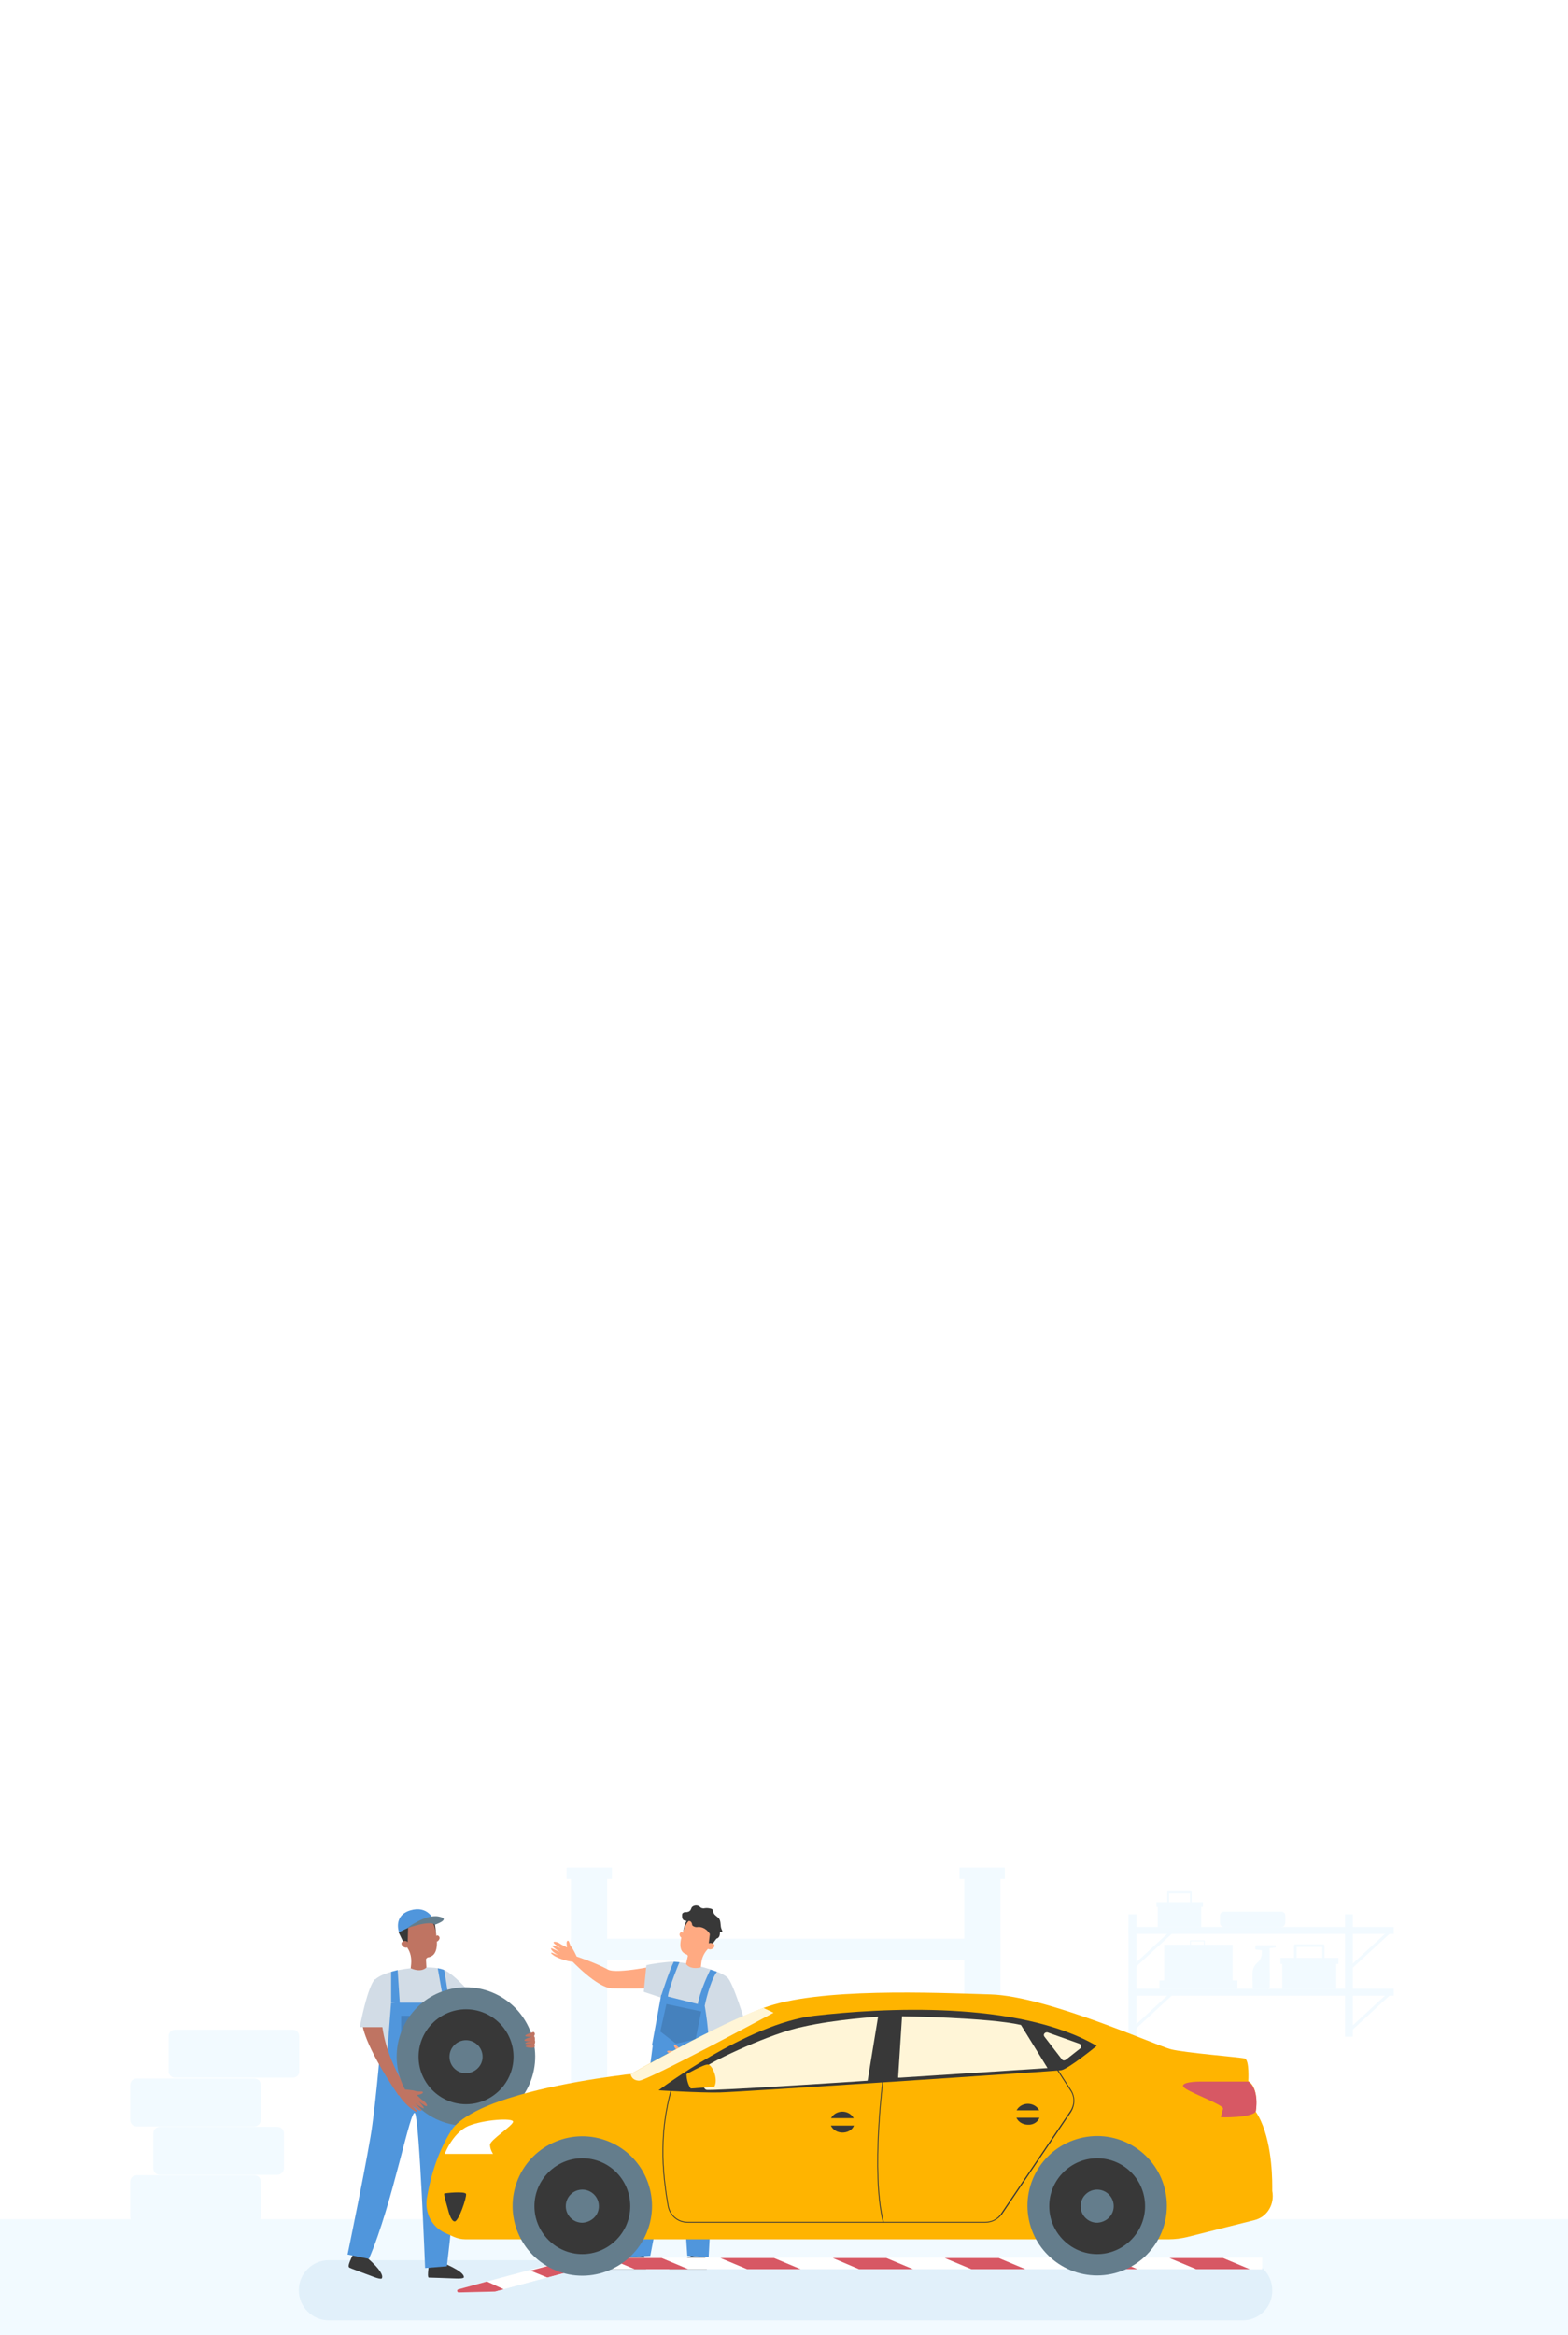 <svg width="360" height="536" viewBox="0 0 360 536" fill="none" xmlns="http://www.w3.org/2000/svg">
<rect width="360" height="536" fill="white"/>
<g clip-path="url(#clip0_163_17900)">
<path d="M139.4 429.7H131.1V536.3H139.4V429.7Z" fill="#F2FAFF"/>
<path d="M229.699 429.7H221.399V536.3H229.699V429.7Z" fill="#F2FAFF"/>
<path d="M229.7 445H131.1V449.9H229.7V445Z" fill="#F2FAFF"/>
<path d="M140.5 428.7H130.1V431.3H140.5V428.7Z" fill="#F2FAFF"/>
<path d="M230.7 428.7H220.3V431.3H230.7V428.7Z" fill="#F2FAFF"/>
<path d="M421.6 509.4H-7V539.5H421.6V509.4Z" fill="#F2FAFF"/>
<path d="M58.4 510.3H31.4C30.5 510.3 29.9 509.6 29.9 508.8V500.8C29.9 499.9 30.6 499.3 31.4 499.3H58.4C59.3 499.3 59.9 500 59.9 500.8V508.8C59.9 509.6 59.2 510.3 58.4 510.3Z" fill="#F2FAFF"/>
<path d="M63.7 499.2H36.7C35.8 499.2 35.2 498.5 35.2 497.7V489.7C35.2 488.8 35.9 488.2 36.7 488.2H63.7C64.6 488.2 65.2 488.9 65.2 489.7V497.7C65.2 498.5 64.5 499.2 63.7 499.2Z" fill="#F2FAFF"/>
<path d="M58.4 488.1H31.4C30.5 488.1 29.9 487.4 29.9 486.6V478.6C29.9 477.7 30.6 477.1 31.4 477.1H58.4C59.3 477.1 59.9 477.8 59.9 478.6V486.6C59.9 487.4 59.2 488.1 58.4 488.1Z" fill="#F2FAFF"/>
<path d="M67.2 476.9H40.2C39.3 476.9 38.7 476.2 38.7 475.4V467.4C38.7 466.5 39.4 465.9 40.2 465.9H67.2C68.1 465.9 68.7 466.6 68.7 467.4V475.4C68.8 476.2 68.1 476.9 67.2 476.9Z" fill="#F2FAFF"/>
<path d="M273.4 437.5C273.3 437.5 273.2 437.4 273.2 437.3V434.6H268.4V437.2C268.4 437.3 268.3 437.4 268.2 437.4C268.1 437.4 268 437.3 268 437.2V434.3C268 434.2 268.1 434.1 268.2 434.1H273.4C273.5 434.1 273.6 434.2 273.6 434.3V437.3C273.6 437.4 273.5 437.5 273.4 437.5Z" fill="#F2FAFF"/>
<path d="M275.8 436.8H265.8V442.2C265.8 442.2 265.8 442.3 265.9 442.3H275.7C275.7 442.3 275.8 442.3 275.8 442.2V436.8Z" fill="#F2FAFF"/>
<path d="M276.2 436.6H265.5V437.7H276.2V436.6Z" fill="#F2FAFF"/>
<path d="M272.6 437.4H269V438.1H272.6V437.4Z" fill="#F2FAFF"/>
<path d="M303.9 450.6C303.7 450.6 303.6 450.5 303.6 450.3V446.9H297.7V450.1C297.7 450.3 297.6 450.4 297.4 450.4C297.2 450.4 297.1 450.3 297.1 450.1V446.6C297.1 446.4 297.2 446.3 297.4 446.3H303.8C304 446.3 304.1 446.4 304.1 446.6V450.3C304.1 450.5 304 450.6 303.9 450.6Z" fill="#F2FAFF"/>
<path d="M306.8 449.7H294.4V456.4C294.4 456.5 294.4 456.5 294.5 456.5H306.7C306.8 456.5 306.8 456.5 306.8 456.4V449.7Z" fill="#F2FAFF"/>
<path d="M307.3 449.4H294V450.8H307.3V449.4Z" fill="#F2FAFF"/>
<path d="M302.9 450.4H298.4V451.3H302.9V450.4Z" fill="#F2FAFF"/>
<path d="M276.499 447.4C276.399 447.4 276.399 447.3 276.399 447.3V445.6H273.399V447.2C273.399 447.3 273.299 447.3 273.299 447.3L273.199 447.2V445.5C273.199 445.4 273.299 445.4 273.299 445.4H276.499C276.599 445.4 276.599 445.5 276.599 445.5V447.3C276.699 447.4 276.599 447.4 276.499 447.4Z" fill="#F2FAFF"/>
<path d="M282.999 446.4H267.299V454.7H282.999V446.4Z" fill="#F2FAFF"/>
<path d="M282.299 447.2H267.999V454.6H282.299V447.2Z" fill="#F2FAFF"/>
<path d="M284.099 454.6H266.199V456.5H284.099V454.6Z" fill="#F2FAFF"/>
<path d="M271.004 450.717L269.995 451.156L271.112 453.723L272.12 453.284L271.004 450.717Z" fill="#F2FAFF"/>
<path d="M269.491 448.16L269.216 448.279L270.332 450.847L270.608 450.727L269.491 448.16Z" fill="#F2FAFF"/>
<path d="M271.8 452.5L272.1 453.3L271.1 453.7L270.8 452.9L271.8 452.5Z" fill="#F2FAFF"/>
<path d="M273.858 450.996L272.941 451.395L273.938 453.687L274.855 453.288L273.858 450.996Z" fill="#F2FAFF"/>
<path d="M272.486 448.739L272.211 448.858L273.208 451.151L273.483 451.032L272.486 448.739Z" fill="#F2FAFF"/>
<path d="M274.5 452.6L274.8 453.3L273.9 453.7L273.6 453L274.5 452.6Z" fill="#F2FAFF"/>
<path d="M278.486 448.607L278.468 449.707L281.267 449.754L281.286 448.654L278.486 448.607Z" fill="#F2FAFF"/>
<path d="M275.585 448.916L275.58 449.216L278.38 449.263L278.385 448.963L275.585 448.916Z" fill="#F2FAFF"/>
<path d="M280.399 448.7H281.299V449.8H280.399V448.7Z" fill="#F2FAFF"/>
<path d="M278.299 450.9C277.999 450.9 277.699 451.1 277.699 451.5C277.699 451.8 277.899 452.1 278.299 452.1C278.699 452.1 278.899 451.9 278.899 451.5C278.799 451.1 278.599 450.9 278.299 450.9ZM278.299 451.8C278.099 451.8 277.999 451.6 277.999 451.5C277.999 451.3 278.199 451.2 278.299 451.2C278.399 451.2 278.599 451.4 278.599 451.5C278.599 451.6 278.399 451.8 278.299 451.8Z" fill="#F2FAFF"/>
<path d="M279.699 451.1C279.499 451.1 279.399 451.3 279.399 451.4C279.399 451.6 279.599 451.7 279.699 451.7C279.899 451.7 279.999 451.5 279.999 451.4C279.999 451.3 279.899 451.1 279.699 451.1ZM279.699 451.7C279.599 451.7 279.499 451.6 279.499 451.5C279.499 451.4 279.599 451.3 279.699 451.3C279.799 451.3 279.899 451.4 279.899 451.5C279.899 451.6 279.799 451.7 279.699 451.7Z" fill="#F2FAFF"/>
<path d="M280.699 451.2C280.499 451.2 280.399 451.3 280.399 451.5C280.399 451.7 280.499 451.8 280.699 451.8C280.899 451.8 280.999 451.7 280.999 451.5C280.999 451.3 280.899 451.2 280.699 451.2ZM280.699 451.7C280.599 451.7 280.499 451.6 280.499 451.5C280.499 451.4 280.599 451.3 280.699 451.3C280.799 451.3 280.899 451.4 280.899 451.5C280.899 451.6 280.799 451.7 280.699 451.7Z" fill="#F2FAFF"/>
<path d="M278.299 452.3C277.999 452.3 277.699 452.5 277.699 452.9C277.699 453.2 277.899 453.5 278.299 453.5C278.699 453.5 278.899 453.3 278.899 452.9C278.799 452.6 278.599 452.3 278.299 452.3ZM278.299 453.2C278.099 453.2 277.999 453 277.999 452.9C277.999 452.7 278.199 452.6 278.299 452.6C278.399 452.6 278.599 452.8 278.599 452.9C278.599 453.1 278.399 453.2 278.299 453.2Z" fill="#F2FAFF"/>
<path d="M279.699 452.5C279.499 452.5 279.399 452.7 279.399 452.8C279.399 453 279.599 453.1 279.699 453.1C279.899 453.1 279.999 452.9 279.999 452.8C279.999 452.7 279.899 452.5 279.699 452.5ZM279.699 453.1C279.599 453.1 279.499 453 279.499 452.9C279.499 452.8 279.599 452.7 279.699 452.7C279.799 452.7 279.899 452.8 279.899 452.9C279.899 453 279.799 453.1 279.699 453.1Z" fill="#F2FAFF"/>
<path d="M280.699 452.6C280.499 452.6 280.399 452.7 280.399 452.9C280.399 453.1 280.499 453.2 280.699 453.2C280.899 453.2 280.999 453.1 280.999 452.9C280.999 452.8 280.899 452.6 280.699 452.6ZM280.699 453.1C280.599 453.1 280.499 453 280.499 452.9C280.499 452.8 280.599 452.7 280.699 452.7C280.799 452.7 280.899 452.8 280.899 452.9C280.899 453 280.799 453.1 280.699 453.1Z" fill="#F2FAFF"/>
<path d="M294.2 442.3H281C280.5 442.3 280.1 441.9 280.1 441.4V439.7C280.1 439.2 280.5 438.8 281 438.8H294.2C294.7 438.8 295.1 439.2 295.1 439.7V441.4C295 441.9 294.7 442.3 294.2 442.3Z" fill="#F2FAFF"/>
<path d="M295.1 440.5H280.1V440.6H295.1V440.5Z" fill="#F2FAFF"/>
<path d="M288.699 439.9H286.499C286.399 439.9 286.399 439.9 286.399 439.8C286.399 439.7 286.399 439.7 286.499 439.7H288.699C288.799 439.7 288.799 439.7 288.799 439.8C288.799 439.9 288.699 439.9 288.699 439.9Z" fill="#F2FAFF"/>
<path d="M260.9 439.4H259.1V467.5H260.9V439.4Z" fill="#F2FAFF"/>
<path d="M310.6 439.4H308.8V467.5H310.6V439.4Z" fill="#F2FAFF"/>
<path d="M320 442.3H259.1V443.9H320V442.3Z" fill="#F2FAFF"/>
<path d="M269.118 442.846L259.775 451.45L260.25 451.965L269.592 443.361L269.118 442.846Z" fill="#F2FAFF"/>
<path d="M319.106 442.864L309.764 451.467L310.238 451.982L319.58 443.379L319.106 442.864Z" fill="#F2FAFF"/>
<path d="M320 456.5H259.1V458.1H320V456.5Z" fill="#F2FAFF"/>
<path d="M269.105 457.049L259.763 465.653L260.237 466.168L269.579 457.563L269.105 457.049Z" fill="#F2FAFF"/>
<path d="M319.092 457.065L309.75 465.668L310.224 466.183L319.566 457.58L319.092 457.065Z" fill="#F2FAFF"/>
<path d="M291.5 447.9V456.1C291.5 456.3 291.3 456.5 291.1 456.5H288C287.8 456.5 287.6 456.3 287.6 456.1V452.7C287.6 452 287.9 451.4 288.3 450.9L288.9 450.3C289.4 449.8 289.7 449.1 289.7 448.3V447.9C289.7 447.7 289.9 447.5 290.1 447.5H291.1C291.3 447.5 291.5 447.7 291.5 447.9Z" fill="#F2FAFF"/>
<path d="M291.499 447.9L288.399 447.5C288.299 447.5 288.199 447.4 288.199 447.3V446.7C288.199 446.6 288.299 446.5 288.399 446.5H291.299C291.399 446.5 291.499 446.6 291.499 446.7V447.9Z" fill="#F2FAFF"/>
<path d="M292.899 447L291.399 447.2V446.5H292.899V447Z" fill="#F2FAFF"/>
<path d="M291.5 452.7H287.6V454.8H291.5V452.7Z" fill="#F2FAFF"/>
<path d="M285.3 532.6H75.5C71.7 532.6 68.6 529.5 68.6 525.7C68.6 521.9 71.7 518.8 75.5 518.8H285.2C289 518.8 292.1 521.9 292.1 525.7C292.2 529.5 289.1 532.6 285.3 532.6Z" fill="#E1F0FA"/>
<path d="M107.2 458C107.2 458 115.5 465.8 121.3 466.8L120.3 469.5C120.3 469.5 109.2 467.3 104.3 460.3L107.2 458Z" fill="#FF8B8D"/>
<path d="M101.4 515.1C101.4 515.1 101.3 519.4 101.4 519.5C101.4 519.6 101.1 520.1 101.1 520.1L99.7 520.3L98.499 519.7C98.499 519.7 98.6 515.7 98.499 515.1C98.299 514.4 101.4 515.1 101.4 515.1Z" fill="#FF8B8D"/>
<path d="M98.5 519.7C98.5 519.7 100.1 520.2 101.4 519.3C101.4 519.3 106.6 521.3 106.5 522.7C106.5 522.7 106.7 523.1 104.5 523C102.2 522.9 98.7 522.8 98.6 522.8C98.4 522.8 98 523.1 98.5 519.7Z" fill="#383838"/>
<path d="M85.4 513.9L84 518C84 518.1 83.5 518.5 83.5 518.5L82.1 518.3L81.1 517.4C81.1 517.4 82.5 513.6 82.6 513C82.6 512.3 85.4 513.9 85.4 513.9Z" fill="#FF8B8D"/>
<path d="M81.1 517.4C81.1 517.4 82.4 518.4 84 518C84 518 88.3 521.5 87.7 522.9C87.7 522.9 87.8 523.4 85.7 522.6C83.6 521.8 80.3 520.6 80.2 520.5C80.1 520.3 79.6 520.4 81.1 517.4Z" fill="#383838"/>
<path d="M102 452.2C99.5 450.9 88.9 451.7 86.1 454.4L87.1 475.8L103.8 474.9L104.3 460.3C104.3 460.3 104.5 453.5 102 452.2Z" fill="#D2DCE6"/>
<path d="M87 473.8H88.7L89.8 459.7H103.2L104.5 475.1C104.5 475.1 106.3 490.1 102.6 520.2L97.6 520.6C97.6 520.6 96.3 486.9 95.3 485.1C94.3 483.3 90.2 505.8 84.7 518.5L79.8 517.5C79.8 517.5 84.8 493.4 85.5 487.6C86.3 481.8 87 473.8 87 473.8Z" fill="#5096DC"/>
<path d="M89.8 459.6V452.6L91.3 452.2L91.8 460L89.8 459.6Z" fill="#5096DC"/>
<path d="M103.2 459.8L102 452.2C102 452.2 101.2 451.9 100.5 451.8L101.9 459.7L103.2 459.8Z" fill="#5096DC"/>
<path d="M101.3 462.7H92.1V469.8L96.7 472L101.3 469.8V462.7Z" fill="#4581BD"/>
<path d="M102 452.2C102 452.2 104.1 452.8 109.2 458.9L105.6 462.7L104 461.4C104 461.4 103.2 455.7 103.1 455.4C103.1 455.2 102 452.2 102 452.2Z" fill="#D2DCE6"/>
<path d="M83.2 464.6C83.2 464.6 83.3 468.9 91.5 481L93.5 479.7C93.5 479.7 87.1 470.7 87.6 461L83.2 464.6Z" fill="#BF7462"/>
<path d="M86.1 454.3C86.1 454.3 84.6 455.2 82.6 465.3H88L88.8 463.6L86.1 454.3Z" fill="#D2DCE6"/>
<path d="M100 444.6C100 444.6 100.3 444.1 100.6 444.3C101.3 444.8 100.7 445.5 100.3 445.7L100 444.6Z" fill="#BF7462"/>
<path d="M100 442.8C100 442.7 100 442.7 100 442.6C99.8 440.3 97.7 438.5 95.4 438.9C93.4 439.2 91.9 440.9 91.9 442.8C91.9 443.5 92.1 444.2 92.4 444.8C92.8 445.7 93.2 446.5 93.6 447.2C94.3 448.3 94.5 449.5 94.4 450.8L94.3 451.8C96.9 452.9 97.9 451.6 97.9 451.6L97.8 449.8C97.8 449.6 98 449.4 98.2 449.3C101.3 448.9 100.1 444.2 100 442.8Z" fill="#BF7462"/>
<path d="M91.5 443.5L92.8 446.2L93.6 446L93.7 442.4L91.5 443.5Z" fill="#383838"/>
<path d="M93.7 445.9C93.6 445.8 93.5 445.7 93.4 445.6C93.1 445.5 92.6 445.4 92.3 445.8C91.8 446.3 92.9 447.6 93.9 446.8C93.8 446.9 94.1 446.6 93.7 445.9Z" fill="#BF7462"/>
<path d="M99.2 441.2C99.2 441.2 99.8 441.6 100.1 444C100.1 444 99.9 441.3 99.6 441C99.3 440.8 99.2 441.2 99.2 441.2Z" fill="#383838"/>
<path d="M99.5 440.6C99.5 440.6 98.2 437.3 94.2 438.5C90.2 439.7 91.6 443.5 91.6 443.5C91.6 443.5 94.3 442.2 94.9 442C95.3 441.8 99.5 440.6 99.5 440.6Z" fill="#5096DC"/>
<path d="M93.399 442.6C93.399 442.6 97.699 439.3 100.699 439.9C103.799 440.5 99.799 441.8 99.799 441.8C99.799 441.8 99.299 440.6 93.399 442.6Z" fill="#647D8C"/>
<path d="M121.666 478.141C125.027 470.028 121.174 460.727 113.061 457.366C104.948 454.005 95.647 457.858 92.286 465.971C88.925 474.084 92.778 483.385 100.891 486.746C109.004 490.107 118.306 486.254 121.666 478.141Z" fill="#647D8C"/>
<path d="M107 461.2C101 461.2 96.1 466.1 96.1 472.1C96.1 478.1 101 483 107 483C113 483 117.9 478.1 117.9 472.1C117.9 466.1 113 461.2 107 461.2Z" fill="#383838"/>
<path d="M110.799 472.1C110.799 470 109.099 468.3 106.999 468.3C104.899 468.3 103.199 470 103.199 472.1C103.199 474.2 104.899 475.9 106.999 475.9C109.099 475.8 110.799 474.2 110.799 472.1Z" fill="#647D8C"/>
<path d="M122.499 466.4C122.499 466.4 120.499 467 120.599 467.3C120.599 467.6 122.299 467.5 122.199 467.5C122.199 467.5 120.499 467.9 120.399 468.3C120.299 468.7 122.199 468.5 122.199 468.5C122.199 468.5 120.599 468.7 120.599 469C120.599 469.3 122.099 469.2 122.099 469.3C122.099 469.4 120.799 469.4 120.699 469.7C120.599 470 122.499 470.2 122.699 469.9C122.899 469.6 122.699 469.3 122.699 469.3C122.699 469.3 122.999 468.7 122.799 468.4C122.799 468.4 122.899 467.5 122.599 467.4C122.599 467.4 123.099 466.7 122.499 466.4Z" fill="#BF7462"/>
<path d="M92.7 479.6C92.7 479.6 94.7 479.7 95.5 480C96.2 480.2 97.1 479.9 97.1 480.3C97.1 480.7 95.7 480.9 95.7 480.9C95.7 480.9 96.8 482 97.2 482.2C97.6 482.5 98.2 483.1 98 483.4C97.8 483.7 96 482.2 96 482.2C96 482.2 97.4 483.6 97.3 483.9C97.2 484.2 95.2 482.7 95.2 482.7C95.2 482.7 96.7 484.1 96.8 484.3C96.8 484.5 96.6 484.6 95.9 484.2C95.2 483.8 94.6 483.3 94.6 483.3C94.6 483.3 95.6 484.4 95.7 484.5C95.8 484.7 95.8 485 94.8 484.3C93.9 483.7 92.1 482 91.5 480.7L92.7 479.6Z" fill="#BF7462"/>
<path d="M151.599 451C151.599 451 141.699 453.2 139.599 452.1C136.499 450.4 132.099 449 132.099 449L131.199 450C131.199 450 137.099 456.3 140.499 456.4C143.799 456.5 149.799 456.4 149.799 456.4L151.599 451Z" fill="#FFAA82"/>
<path d="M158.799 517.7L158.399 513L161.899 513.3L161.699 518.2C161.699 518.2 159.499 518.5 158.799 517.7Z" fill="white"/>
<path d="M161.8 517.7C161.8 517.7 160.6 518.2 158.8 517.8C158.8 517.8 153.5 519.7 153.6 521.2C153.6 521.2 153.3 521.6 155.7 521.7C158.1 521.7 161.7 521.9 161.8 521.8C161.9 521.7 162.9 521.2 161.8 517.7Z" fill="#383838"/>
<path d="M161.8 521.8C161.7 521.8 158 521.7 155.7 521.7C153.3 521.7 153.6 521.2 153.6 521.2C153.6 521.1 153.6 521 153.7 520.9H162.3C162.2 521.5 161.9 521.7 161.8 521.8Z" fill="#383838"/>
<path d="M144.8 517.7L145.7 512.8L149.2 513.4L147.7 517.9C147.7 518 145.6 518.5 144.8 517.7Z" fill="white"/>
<path d="M147.8 517.7C147.8 517.7 146.6 518.2 144.8 517.8C144.8 517.8 139.5 519.7 139.6 521.2C139.6 521.2 139.3 521.6 141.7 521.7C144.1 521.7 147.7 521.9 147.8 521.8C148 521.7 148.9 521.2 147.8 517.7Z" fill="#383838"/>
<path d="M147.899 521.8C147.799 521.8 144.1 521.7 141.8 521.7C139.4 521.7 139.699 521.2 139.699 521.2C139.699 521.1 139.7 521 139.8 520.9H148.399C148.199 521.5 147.899 521.7 147.899 521.8Z" fill="#383838"/>
<path d="M165.999 462.7C165.999 462.7 166.599 459.6 164.399 475.2L159.099 469.1C159.099 469.1 158.499 462.7 158.699 462.2C158.899 461.8 160.299 458.3 160.699 458C161.099 457.7 162.499 457.1 162.499 457.1L165.999 462.7Z" fill="#D2DCE6"/>
<path d="M162.799 471.1C162.799 471.1 164.999 470.5 164.999 473.4C164.999 475.4 162.699 518.1 162.699 518.1L157.799 517.8L155.599 485.1L149.299 517.8L143.499 518.1L149.999 468.5L162.799 471.1Z" fill="#5096DC"/>
<path d="M157.7 450.7C157.7 450.7 155.9 450.3 154.3 450.3C153.2 450.3 149.3 450.8 148.4 451.1L147.8 457.2L151.7 458.5L164 463L165.3 466C165.3 466 171.2 464.6 171.2 464.5C171.1 464.4 168.4 455.2 167 453.9C164.9 452 157.7 450.7 157.7 450.7Z" fill="#D2DCE6"/>
<path d="M151.799 457.9L149.699 469.4C149.699 469.4 160.299 480.3 162.099 475.7C163.799 471.2 161.799 460.4 161.799 460.4L151.799 457.9Z" fill="#5096DC"/>
<path d="M166.199 465.8C166.199 465.8 166.899 469 166.599 469.7C166.199 470.4 160.499 472 157.999 471.4L157.699 473.1C157.699 473.1 167.899 476.1 170.399 471.6C170.399 471.6 171.799 469.9 170.399 464.8L166.199 465.8Z" fill="#FFAA82"/>
<path d="M156.899 443.9C156.899 443.9 156.699 443.4 156.399 443.5C155.699 443.8 156.099 444.6 156.499 444.8L156.899 443.9Z" fill="#FFAA82"/>
<path d="M157.199 442.2V442.1C157.799 440 159.999 438.7 162.199 439.4C163.999 440 165.099 441.8 164.799 443.7C164.699 444.4 164.399 445 163.999 445.5C163.399 446.3 162.899 447 162.399 447.5C161.599 448.4 161.099 449.5 160.999 450.7L160.899 451.6C158.299 452.2 157.499 450.8 157.499 450.8L157.899 449.1C157.999 448.9 157.799 448.7 157.599 448.6C154.899 447.7 156.899 443.5 157.199 442.2Z" fill="#FFAA82"/>
<path d="M164.999 444.3L163.299 446.6L162.699 446.3L163.099 442.9L164.999 444.3Z" fill="#383838"/>
<path d="M162.599 446.2C162.699 446.1 162.799 446 162.999 446C163.299 446 163.799 446 163.999 446.4C164.299 447 163.099 448 162.299 447.1C162.299 447.1 162.099 446.7 162.599 446.2Z" fill="#FFAA82"/>
<path d="M158.199 440.9C158.199 440.9 157.599 441.1 156.799 443.4C156.799 443.4 157.399 440.9 157.799 440.7C158.199 440.4 158.199 440.9 158.199 440.9Z" fill="#383838"/>
<path d="M165.299 443.5C165.499 443.5 165.799 443.5 165.799 443.4C165.899 443.3 165.799 443.1 165.699 442.9C165.299 442.1 165.599 441.1 165.099 440.4C164.699 439.9 163.999 439.6 163.799 439C163.699 438.8 163.699 438.5 163.599 438.3C163.499 438.2 163.299 438.1 163.199 438.1C162.799 438 162.299 437.9 161.799 438C161.599 438 161.499 438.1 161.299 438C160.999 438 160.799 437.8 160.599 437.6C160.299 437.4 159.899 437.3 159.499 437.4C159.099 437.5 158.799 437.7 158.699 438.1C158.599 438.2 158.599 438.4 158.499 438.5C158.399 438.6 158.299 438.6 158.299 438.7C158.099 438.8 157.799 438.9 157.599 438.9C157.299 438.9 156.999 438.9 156.799 439.1C156.599 439.2 156.599 439.4 156.599 439.7C156.599 440 156.599 440.4 156.899 440.7C157.199 440.9 157.599 440.9 157.899 440.9C158.299 440.9 158.699 441 158.799 441.4C158.899 441.5 158.899 441.7 158.899 441.8C158.999 442.1 159.299 442.2 159.599 442.3C159.899 442.4 160.199 442.3 160.499 442.3C161.699 442.4 162.499 443.1 163.099 444.1C163.299 444.5 163.899 445.2 164.399 445C165.199 444.9 165.299 444.1 165.299 443.5Z" fill="#383838"/>
<path d="M151.8 458.1C151.8 458.1 153.7 452.2 154.7 450.3L156 450.4C156 450.4 153.6 456 153.3 458.5L151.8 458.1Z" fill="#5096DC"/>
<path d="M161.8 460.4C161.8 460.4 162.9 454.9 164.6 452.6L163.1 452.1C163.1 452.1 160.5 457.2 160.1 460.7L161.8 460.4Z" fill="#5096DC"/>
<path d="M161 461.7L153 460L151.6 466.3L155.2 469.1L159.7 468.1L161 461.7Z" fill="#4581BD"/>
<path d="M159 471.7C159 471.7 156.9 470.5 156.2 470.2C155.5 469.9 155.1 469.1 154.8 469.4C154.5 469.7 155.5 470.7 155.5 470.7C155.5 470.7 154 470.8 153.6 470.7C153.1 470.7 153.1 470.9 153.3 471.1C153.6 471.3 154.4 471.5 154.4 471.5C154.4 471.5 153.5 471.3 153.4 471.6C153.3 471.9 154.7 472.4 154.7 472.4C154.7 472.4 153.7 472.2 153.6 472.4C153.4 472.5 153.3 472.9 154 473.1C154.7 473.3 154.8 473.3 154.8 473.3C154.8 473.3 154.3 473.3 154.1 473.4C153.9 473.5 153.8 473.9 154.9 474C156 474.1 157.7 473.8 158.9 473.3L159 471.7Z" fill="#FFAA82"/>
<path d="M132.399 449.1C132.399 449.1 131.6 447.3 131.1 446.8C130.7 446.2 130.7 445.3 130.3 445.5C129.9 445.6 130.199 447 130.199 447C130.199 447 128.899 446.4 128.499 446.1C128.099 445.8 127.3 445.6 127.1 445.8C126.9 446.1 128.8 447.2 128.8 447.2C128.8 447.2 127.1 446.4 126.8 446.6C126.6 446.8 128.6 448.1 128.6 448.1C128.6 448.1 126.8 447.2 126.6 447.2C126.4 447.2 126.499 447.5 126.999 448C127.599 448.5 128.199 448.8 128.199 448.8C128.199 448.8 126.899 448.3 126.699 448.2C126.499 448.2 126.299 448.3 127.199 448.9C128.099 449.5 130.199 450.2 131.499 450.3L132.399 449.1Z" fill="#FFAA82"/>
<path d="M289.799 518.3V520.9H132.699L125.699 522.8L115.699 525.5L113.699 526L105.299 526.2H105.199C105.199 526.2 105.099 526.2 105.099 526.1C104.899 526 104.899 525.6 105.199 525.5L111.799 523.7L121.799 521L129.299 519L132.399 518.2H289.799V518.3Z" fill="white"/>
<path d="M158.1 520.9H145.8L139.6 518.3H151.9L158.1 520.9Z" fill="#D75864"/>
<path d="M133.5 520.9H132.7L125.7 522.8L121.8 521.2L129.3 519.2L133.5 520.9Z" fill="#D75864"/>
<path d="M115.699 525.5L113.699 526L105.299 526.2H105.199L105.099 526.1C104.899 526 104.899 525.6 105.199 525.5L111.799 523.7L115.699 525.5Z" fill="#D75864"/>
<path d="M183.899 520.9H171.599L165.399 518.3H177.699L183.899 520.9Z" fill="#D75864"/>
<path d="M209.699 520.9H197.299L191.199 518.3H203.499L209.699 520.9Z" fill="#D75864"/>
<path d="M235.499 520.9H223.099L216.899 518.3H229.299L235.499 520.9Z" fill="#D75864"/>
<path d="M261.199 520.9H248.899L242.699 518.3H255.099L261.199 520.9Z" fill="#D75864"/>
<path d="M286.999 520.9H274.699L268.499 518.3H280.799L286.999 520.9Z" fill="#D75864"/>
<path d="M113.7 526L132.7 520.9H287V521.2C287 523.3 285.3 525.1 283.1 525.1L113.7 526Z" fill="#E1F0FA"/>
<path d="M288 509.6L272.5 513.5C271.2 513.8 269.8 514 268.4 514H106.8C105.9 514 105 513.8 104.1 513.4L102.1 512.5C99.1 511.1 97.5 507.9 98 504.6C98.7 500.4 100.2 494.5 103.5 489.2C104.7 487.2 107.3 485.5 110.5 484C120.5 479.4 137.2 477 142.9 476.3C144.1 476.1 144.8 476.1 144.8 476.1C144.8 476.1 162.8 465.7 175.3 460.9C187.8 456.2 214.5 457.4 227.5 457.8C240.5 458.2 265.8 469.7 268.9 470.4C272 471.2 284.7 472.2 285.8 472.5C286.9 472.9 286.6 477.7 286.6 477.7C289.2 479.3 288.3 484.7 288.3 484.7C291.8 489.9 292.1 498.7 292.1 501.8C292.1 502.5 292.1 502.9 292.1 502.9C292.7 506 290.9 508.9 288 509.6Z" fill="#FFB400"/>
<path d="M151.199 479.8C151.199 479.8 171.499 464.5 186.899 462.7C202.399 460.9 233.699 459.1 251.799 469.6C251.799 469.6 245.199 475 243.599 475.2C241.999 475.4 169.999 480.2 165.199 480.3C160.499 480.4 151.199 479.8 151.199 479.8Z" fill="#383838"/>
<path d="M175.3 460.9L177.6 462C177.6 462 148.5 477.7 146.7 477.6C144.9 477.5 144.8 476.1 144.8 476.1C144.8 476.1 165.7 464.1 175.3 460.9Z" fill="#FFF5D7"/>
<path d="M102.1 494.4C102.1 494.4 103.9 489.6 107.5 488C111.1 486.5 117.8 486.1 117.8 487C117.8 487.9 112.5 491.2 112.5 492.3C112.5 493.4 113.2 494.4 113.2 494.4H102.1Z" fill="white"/>
<path d="M102.9 507.3C102.9 507.3 103.5 509.9 104.4 509.9C105.3 509.9 107.2 504.3 107 503.6C106.8 502.9 102.1 503.4 102 503.5C101.8 503.6 102.9 507.3 102.9 507.3Z" fill="#383838"/>
<path d="M201.6 462.9L199.2 477.6C199.2 477.6 163.4 480 162.2 479.7C161 479.4 160.8 475.5 162.2 474.3C163.6 473.1 176.9 466.7 184.4 465.2C191.9 463.5 201.6 462.9 201.6 462.9Z" fill="#FFF5D7"/>
<path d="M157.6 476.1C157.6 476.1 161.8 473.7 162.6 473.9C163.5 474 165 477.2 164 479L158.6 479.4C158.6 479.4 157.7 478.4 157.6 476.1Z" fill="#FFB400"/>
<path d="M206.199 476.9L207.099 462.8C207.099 462.8 227.099 463.1 234.399 464.8L240.499 474.7L206.699 476.9H206.199Z" fill="#FFF5D7"/>
<path d="M239.8 467.5L243.8 472.7C244 473 244.4 473 244.7 472.8L248 470.2C248.4 469.9 248.3 469.3 247.8 469.1L240.5 466.5C239.9 466.4 239.4 467 239.8 467.5Z" fill="#FFF5D7"/>
<path d="M226.199 510.2H157.899C155.599 510.2 153.699 508.6 153.299 506.3C152.699 502.9 151.999 497.9 152.099 493.1C152.199 485.1 154.099 479.5 154.099 479.4L154.299 479.5C154.299 479.6 152.399 485.1 152.299 493.1C152.199 497.9 152.899 502.9 153.499 506.3C153.899 508.5 155.699 510 157.899 510H226.199C227.699 510 229.099 509.3 229.899 508L245.699 484.6C246.699 483.1 246.699 481.2 245.699 479.8L242.399 474.7L242.599 474.6L245.899 479.7C246.899 481.2 246.899 483.2 245.899 484.8L230.099 508.2C229.199 509.4 227.799 510.2 226.199 510.2Z" fill="#383838"/>
<path d="M202.7 510.1C199.8 498.6 202.7 476.8 202.7 476.6H202.9C202.9 476.8 200 498.6 202.9 510L202.7 510.1Z" fill="#383838"/>
<path d="M196.2 487.1C196.2 485.8 194.9 484.7 193.4 484.7C191.9 484.7 190.6 485.8 190.6 487.1C190.6 488.4 191.9 489.5 193.4 489.5C195 489.5 196.2 488.5 196.2 487.1Z" fill="#383838"/>
<path d="M198.399 486.2H188.299C188.299 486.2 188.199 486.2 188.199 486.3V487.8C188.199 487.8 188.199 487.9 188.299 487.9H198.399C198.399 487.9 198.499 487.9 198.499 487.8L198.399 486.2Z" fill="#FFB400"/>
<path d="M238.799 485.3C238.799 484 237.499 482.9 235.999 482.9C234.499 482.9 233.199 484 233.199 485.3C233.199 486.6 234.499 487.7 235.999 487.7C237.499 487.8 238.799 486.7 238.799 485.3Z" fill="#383838"/>
<path d="M240.899 484.4H230.799C230.799 484.4 230.699 484.4 230.699 484.5V486C230.699 486 230.699 486.1 230.799 486.1H240.899C240.899 486.1 240.999 486.1 240.999 486L240.899 484.4C240.999 484.4 240.999 484.4 240.899 484.4Z" fill="#FFB400"/>
<path d="M286.6 477.8C286.6 477.8 277.8 477.8 275.6 477.8C273.4 477.8 270.2 478.2 272.3 479.5C274.4 480.8 280.9 483.2 280.8 484C280.6 484.8 280.3 486 280.3 486C280.3 486 287.2 486.2 288.3 484.7C288.3 484.8 289.3 479.7 286.6 477.8Z" fill="#D75864"/>
<path d="M255.119 521.974C263.775 520.197 269.352 511.739 267.575 503.083C265.798 494.427 257.34 488.85 248.683 490.627C240.027 492.404 234.45 500.862 236.227 509.518C238.004 518.174 246.462 523.751 255.119 521.974Z" fill="#647D8C"/>
<path d="M251.899 495.4C245.899 495.4 240.899 500.3 240.899 506.4C240.899 512.4 245.799 517.4 251.899 517.4C257.899 517.4 262.899 512.5 262.899 506.4C262.899 500.3 257.999 495.4 251.899 495.4Z" fill="#383838"/>
<path d="M255.7 506.4C255.7 504.3 254 502.6 251.9 502.6C249.8 502.6 248.1 504.3 248.1 506.4C248.1 508.5 249.8 510.2 251.9 510.2C254 510.1 255.7 508.5 255.7 506.4Z" fill="#647D8C"/>
<path d="M148.474 512.479C151.856 504.315 147.979 494.955 139.815 491.574C131.651 488.192 122.291 492.069 118.909 500.233C115.528 508.397 119.404 517.757 127.569 521.138C135.733 524.52 145.092 520.643 148.474 512.479Z" fill="#647D8C"/>
<path d="M133.699 495.4C127.699 495.4 122.699 500.3 122.699 506.4C122.699 512.4 127.599 517.4 133.699 517.4C139.699 517.4 144.699 512.5 144.699 506.4C144.699 500.3 139.799 495.4 133.699 495.4Z" fill="#383838"/>
<path d="M137.499 506.4C137.499 504.3 135.799 502.6 133.699 502.6C131.599 502.6 129.899 504.3 129.899 506.4C129.899 508.5 131.599 510.2 133.699 510.2C135.799 510.1 137.499 508.5 137.499 506.4Z" fill="#647D8C"/>
</g>
<defs>
<clipPath id="clip0_163_17900">
<rect width="360" height="110" fill="white" transform="translate(0 426)"/>
</clipPath>
</defs>
</svg>
